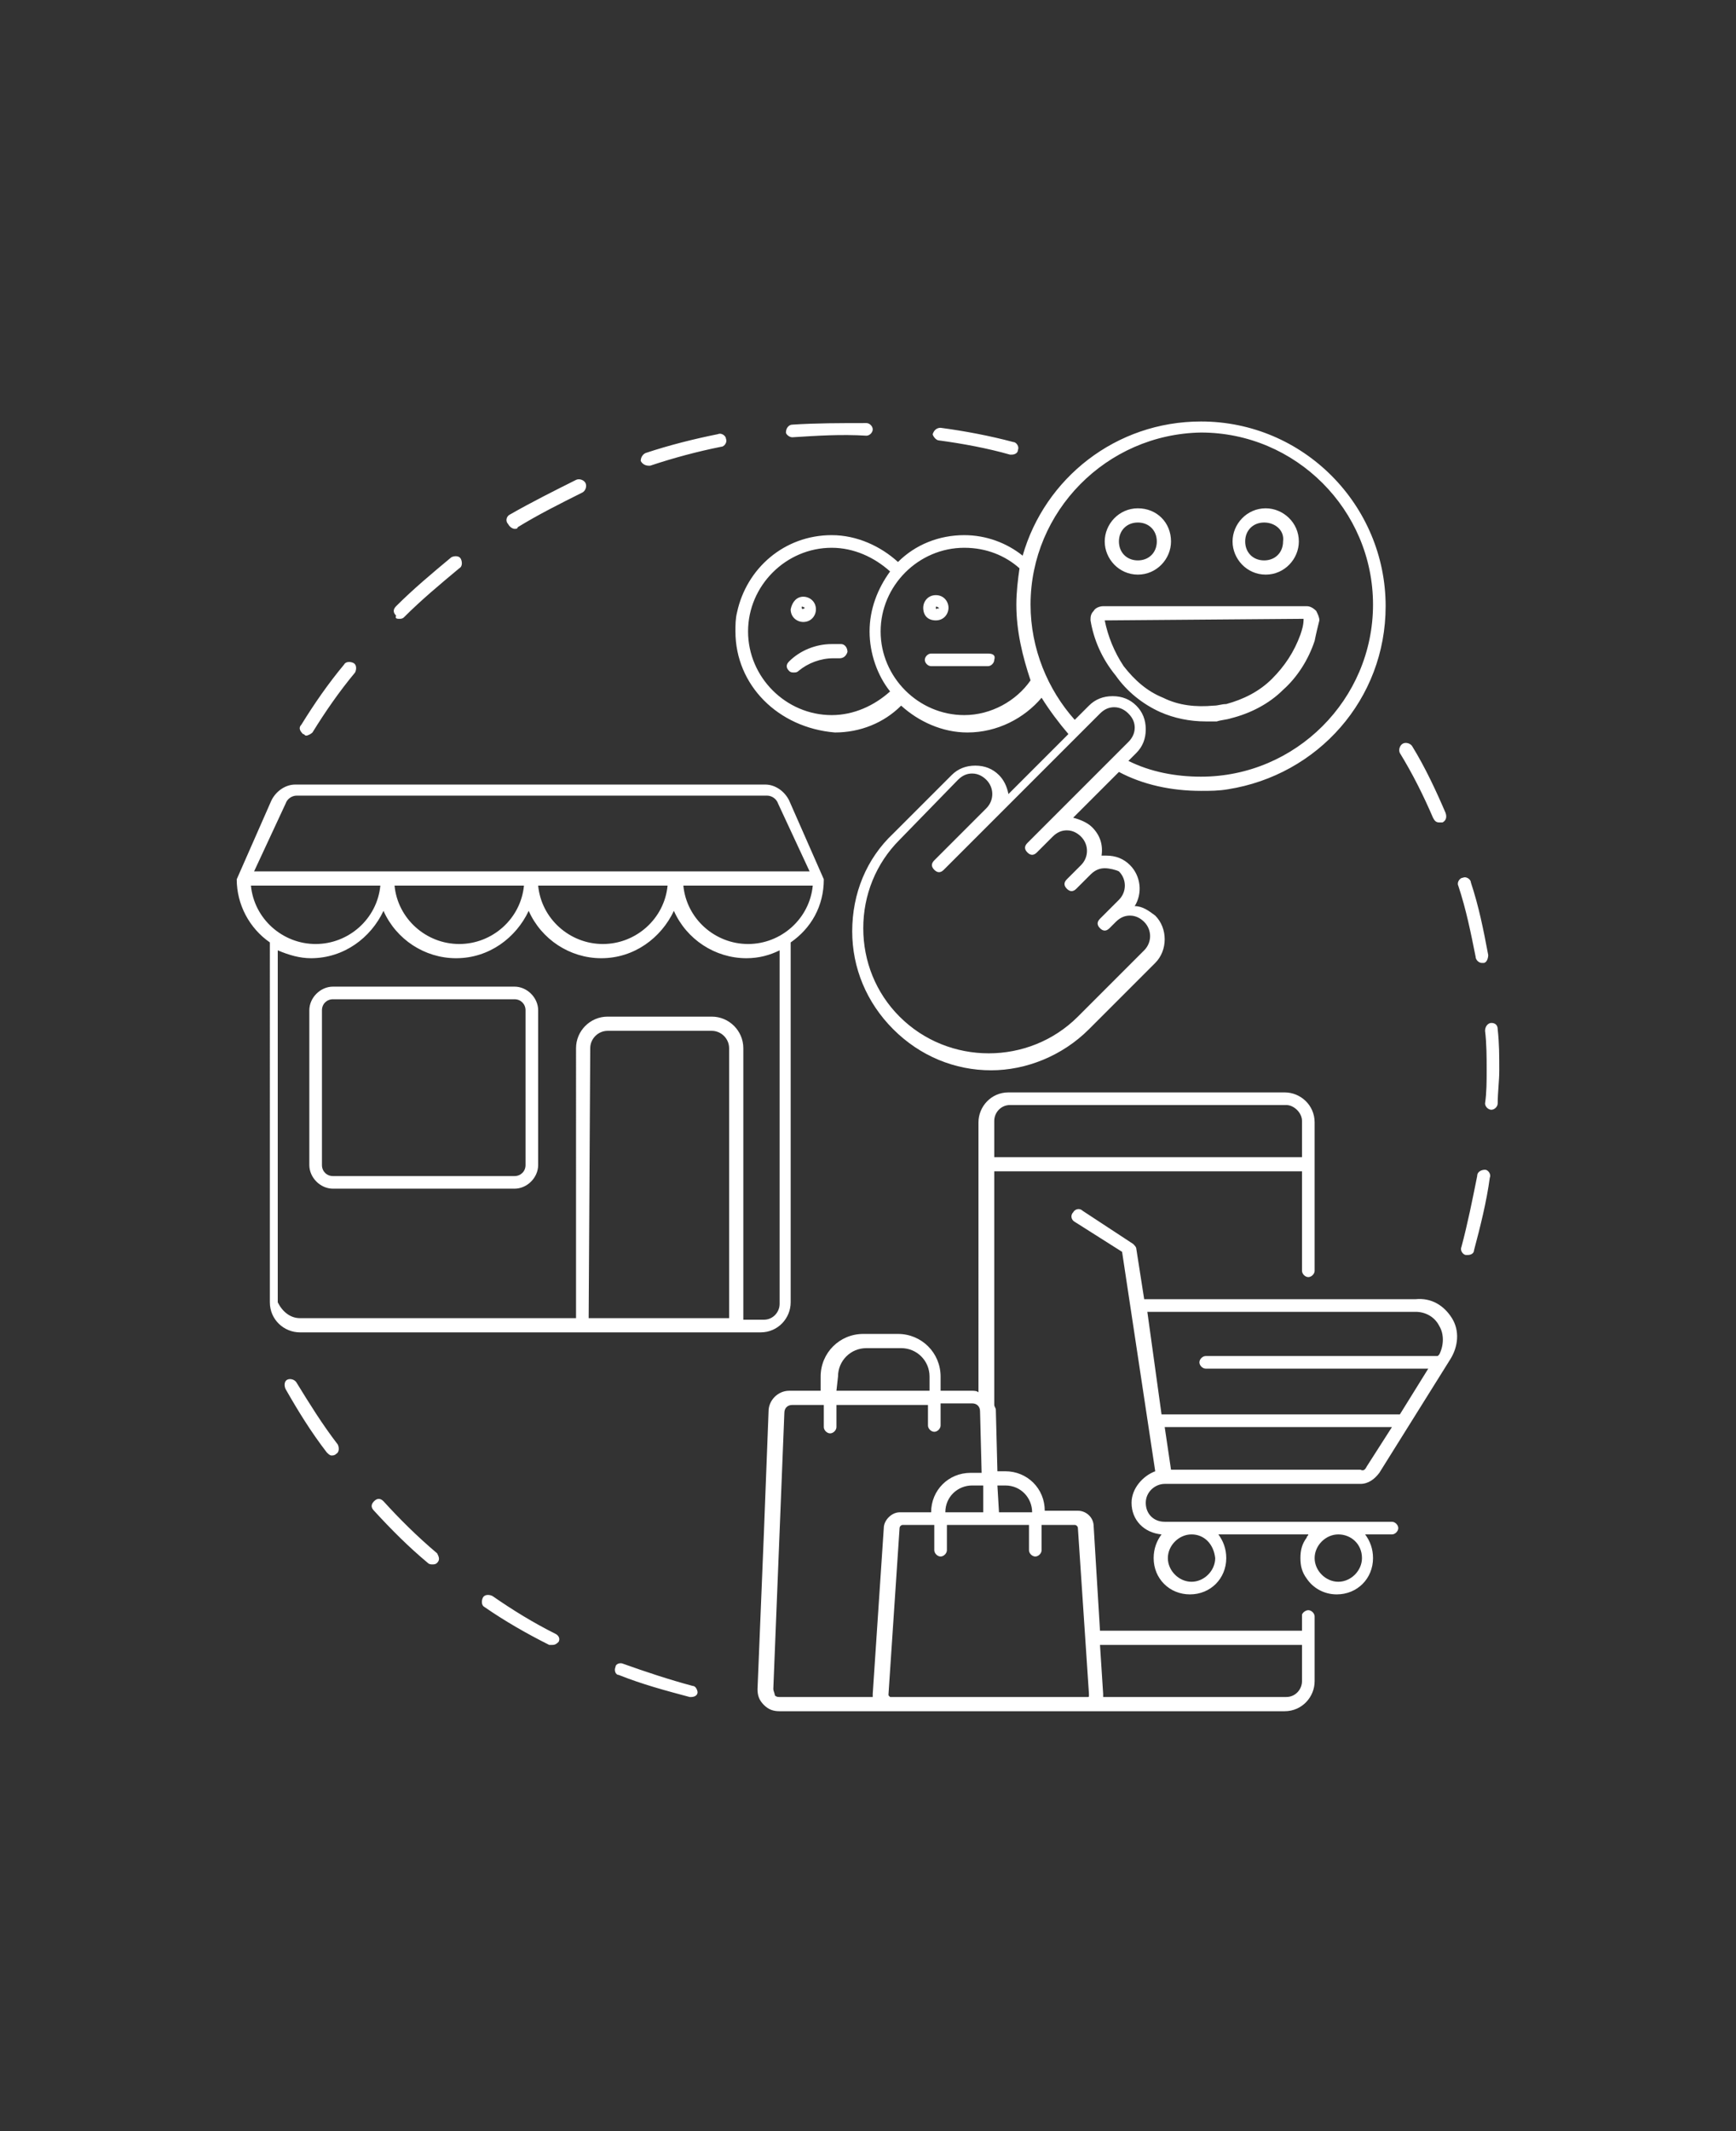 <?xml version="1.0" encoding="utf-8"?>
<!-- Generator: Adobe Illustrator 25.2.1, SVG Export Plug-In . SVG Version: 6.00 Build 0)  -->
<svg version="1.1" id="Layer_1" xmlns="http://www.w3.org/2000/svg" xmlns:xlink="http://www.w3.org/1999/xlink" x="0px" y="0px"
	 viewBox="0 0 110 135" style="enable-background:new 0 0 110 135;" xml:space="preserve">
<rect x="0" y="0" width="110" height="135" fill="#333333" stroke="none"/>
<style type="text/css">
	.st0{fill:#FFFFFF;}
</style>
<g>
	<path class="st0" d="M93.5,60.6c-0.3-1.5-0.6-3-1.1-4.5c-0.1-0.2,0.1-0.5,0.3-0.5c0.2-0.1,0.5,0.1,0.5,0.3c0.5,1.5,0.8,3,1.1,4.6
		c0,0.2-0.1,0.5-0.3,0.5c0,0,0,0-0.1,0C93.7,61,93.5,60.8,93.5,60.6L93.5,60.6z M94.1,74.1c-0.2,0-0.5,0.1-0.5,0.4
		c-0.3,1.5-0.6,3-1,4.5c-0.1,0.2,0.1,0.5,0.3,0.5c0,0,0.1,0,0.1,0c0.2,0,0.4-0.1,0.4-0.3c0.4-1.5,0.8-3.1,1-4.6
		C94.5,74.4,94.3,74.1,94.1,74.1L94.1,74.1z M94.5,64.8c-0.2,0-0.4,0.2-0.4,0.5c0.1,0.8,0.1,1.7,0.1,2.5c0,0.7,0,1.4-0.1,2.1
		c0,0.2,0.2,0.4,0.4,0.4h0c0.2,0,0.4-0.2,0.4-0.4c0-0.7,0.1-1.4,0.1-2.1c0-0.9,0-1.7-0.1-2.6C94.9,64.9,94.7,64.8,94.5,64.8
		L94.5,64.8z M90.8,51.8c0.1,0.2,0.2,0.3,0.4,0.3c0.1,0,0.1,0,0.2,0c0.2-0.1,0.3-0.3,0.2-0.6c-0.6-1.4-1.3-2.9-2.1-4.2
		c-0.1-0.2-0.4-0.3-0.6-0.2c-0.2,0.1-0.3,0.4-0.2,0.6C89.5,49,90.2,50.4,90.8,51.8L90.8,51.8z M41.1,29.5c0,0,0.1,0,0.1,0
		c1.5-0.5,3-0.9,4.5-1.2c0.2,0,0.4-0.3,0.3-0.5c0-0.2-0.3-0.4-0.5-0.3c-1.5,0.3-3.1,0.7-4.6,1.2c-0.2,0.1-0.3,0.3-0.3,0.5
		C40.7,29.4,40.9,29.5,41.1,29.5L41.1,29.5z M50.2,27.7C50.2,27.7,50.3,27.7,50.2,27.7c1.6-0.1,3.1-0.2,4.7-0.1
		c0.2,0,0.4-0.2,0.4-0.4c0-0.2-0.2-0.4-0.4-0.4c-1.6,0-3.2,0-4.7,0.1c-0.2,0-0.4,0.2-0.4,0.5C49.8,27.5,50,27.7,50.2,27.7L50.2,27.7
		z M32.6,33.5c0.1,0,0.2,0,0.2-0.1c1.3-0.8,2.7-1.5,4.1-2.2c0.2-0.1,0.3-0.4,0.2-0.6c-0.1-0.2-0.4-0.3-0.6-0.2
		c-1.4,0.7-2.8,1.4-4.2,2.2c-0.2,0.1-0.3,0.4-0.1,0.6C32.3,33.4,32.5,33.5,32.6,33.5L32.6,33.5z M25.3,39.2c0.1,0,0.2,0,0.3-0.1
		c1.1-1.1,2.3-2.1,3.5-3.1c0.2-0.1,0.2-0.4,0.1-0.6c-0.1-0.2-0.4-0.2-0.6-0.1c-1.2,1-2.4,2-3.5,3.1c-0.2,0.2-0.2,0.4,0,0.6
		C25,39.2,25.2,39.2,25.3,39.2L25.3,39.2z M19.2,46.5c0.1,0,0.1,0.1,0.2,0.1c0.1,0,0.3-0.1,0.4-0.2c0.8-1.3,1.7-2.6,2.7-3.8
		c0.1-0.2,0.1-0.5-0.1-0.6c-0.2-0.1-0.5-0.1-0.6,0.1c-1,1.2-1.9,2.5-2.7,3.8C18.9,46.1,19,46.3,19.2,46.5L19.2,46.5z M59.5,27.9
		c1.5,0.2,3.1,0.5,4.5,0.9c0,0,0.1,0,0.1,0c0.2,0,0.4-0.1,0.4-0.3c0.1-0.2-0.1-0.5-0.3-0.5c-1.5-0.4-3.1-0.7-4.6-0.9
		c-0.2,0-0.4,0.1-0.5,0.4C59.1,27.6,59.3,27.9,59.5,27.9L59.5,27.9z M43.9,106.8c-1.5-0.4-3-0.9-4.4-1.4c-0.2-0.1-0.5,0-0.5,0.2
		c-0.1,0.2,0,0.5,0.2,0.5c1.5,0.6,3,1,4.5,1.4c0,0,0.1,0,0.1,0c0.2,0,0.4-0.1,0.4-0.3C44.2,107.1,44.1,106.8,43.9,106.8L43.9,106.8z
		 M18.8,87.6c-0.1-0.2-0.4-0.3-0.6-0.2C18,87.5,18,87.8,18.1,88c0.8,1.4,1.6,2.7,2.6,4c0.1,0.1,0.2,0.2,0.3,0.2c0.1,0,0.2,0,0.3-0.1
		c0.2-0.1,0.2-0.4,0.1-0.6C20.4,90.2,19.6,88.9,18.8,87.6L18.8,87.6z M24.3,95.1c-0.2-0.2-0.4-0.2-0.6,0c-0.2,0.2-0.2,0.4,0,0.6
		c1.1,1.2,2.2,2.3,3.4,3.3c0.1,0.1,0.2,0.1,0.3,0.1c0.1,0,0.2,0,0.3-0.1c0.2-0.2,0.1-0.4,0-0.6C26.4,97.3,25.3,96.2,24.3,95.1
		L24.3,95.1z M35.2,103.5c-1.4-0.7-2.7-1.5-4-2.4c-0.2-0.1-0.5-0.1-0.6,0.1c-0.1,0.2-0.1,0.5,0.1,0.6c1.3,0.9,2.7,1.7,4.1,2.4
		c0.1,0,0.1,0,0.2,0c0.2,0,0.3-0.1,0.4-0.2C35.5,103.8,35.4,103.6,35.2,103.5L35.2,103.5z M82.9,102c0.2,0,0.4,0.2,0.4,0.4v4.1
		c0,1-0.8,1.9-1.9,1.9h-32c-0.4,0-0.7-0.1-1-0.4c-0.3-0.3-0.4-0.6-0.4-1l0.4-9.8l0.3-7.8c0-0.7,0.6-1.3,1.3-1.3h2v-0.9
		c0-1.5,1.2-2.7,2.7-2.7h2.2c1.5,0,2.7,1.2,2.7,2.7v0.9h2c0.1,0,0.3,0,0.4,0.1V71.1c0-1,0.8-1.9,1.9-1.9h17.5c1,0,1.9,0.8,1.9,1.9
		v9.4c0,0.2-0.2,0.4-0.4,0.4c-0.2,0-0.4-0.2-0.4-0.4v-6.3H63V89c0,0.1,0.1,0.2,0.1,0.3v0l0.1,3.9h0.5c1.4,0,2.5,1.1,2.5,2.5h2.1
		c0.5,0,1,0.4,1,1l0.4,6.6h12.8v-1C82.5,102.2,82.7,102,82.9,102L82.9,102z M64,107.5h4.9c0.1,0,0.1,0,0.1-0.1c0,0,0-0.1,0-0.1
		l-0.7-10.5c0-0.1-0.1-0.2-0.2-0.2h-2.1v1.6c0,0.2-0.2,0.4-0.4,0.4c-0.2,0-0.4-0.2-0.4-0.4l0-1.6H60v1.6c0,0.2-0.2,0.4-0.4,0.4
		s-0.4-0.2-0.4-0.4v-1.6h-2c-0.1,0-0.2,0.1-0.2,0.2l-0.7,10.5c0,0.1,0,0.1,0,0.1c0,0,0.1,0.1,0.1,0.1H57L64,107.5z M49.1,107.4
		c0.1,0.1,0.2,0.1,0.3,0.1h5.9c0-0.1,0-0.2,0-0.2L56,96.8c0-0.5,0.5-1,1-1h2c0-1.4,1.1-2.5,2.5-2.5h0.7l-0.1-3.9
		c0-0.3-0.2-0.5-0.5-0.5h-2v1.4c0,0.2-0.2,0.4-0.4,0.4s-0.4-0.2-0.4-0.4V89H53v1.4c0,0.2-0.2,0.4-0.4,0.4s-0.4-0.2-0.4-0.4V89h-2
		c-0.3,0-0.5,0.2-0.5,0.5L49,107C49,107.1,49.1,107.3,49.1,107.4L49.1,107.4z M62.3,94.1h-0.7c-0.9,0-1.7,0.7-1.7,1.7h2.4L62.3,94.1
		z M69.9,107.3c0,0.1,0,0.2,0,0.2h11.6c0.6,0,1-0.5,1-1l0-2.3H69.7L69.9,107.3z M63.2,94.1l0.1,1.7h2.1c0-0.9-0.7-1.7-1.7-1.7H63.2z
		 M81.5,70H64c-0.6,0-1,0.5-1,1l0,2.3h19.5v-2.3C82.5,70.5,82,70,81.5,70L81.5,70z M53,88.1h5.9v-0.9c0-1-0.8-1.8-1.8-1.8h-2.2
		c-1,0-1.8,0.8-1.8,1.8L53,88.1z M92,83.5c0.5,0.8,0.4,1.8-0.1,2.6l-4.5,7.2c-0.3,0.4-0.7,0.7-1.2,0.7H73.8c-0.6,0-1.2,0.5-1.2,1.2
		s0.5,1.2,1.2,1.2h1.6c0,0,0,0,0,0c0,0,0,0,0,0l7.4,0h1.7c0.1,0,0.1,0,0.2,0s0.1,0,0.2,0l3.3,0c0.2,0,0.4,0.2,0.4,0.4
		c0,0.2-0.2,0.4-0.4,0.4h-1.7c0.3,0.4,0.5,0.9,0.5,1.5c0,1.3-1,2.3-2.3,2.3c-0.8,0-1.5-0.4-1.9-1c-0.3-0.4-0.4-0.8-0.4-1.3
		c0-0.5,0.1-0.9,0.4-1.3c0-0.1,0.1-0.1,0.1-0.2h-0.1l-5.6,0c0.3,0.4,0.5,0.9,0.5,1.5c0,1.3-1,2.3-2.3,2.3c-1.3,0-2.3-1-2.3-2.3
		c0-0.6,0.2-1.1,0.5-1.5c-1.1-0.1-1.9-0.9-1.9-2c0-0.9,0.7-1.7,1.5-2l-2.1-13.9l-3-1.9c-0.2-0.1-0.3-0.4-0.1-0.6
		c0.1-0.2,0.4-0.3,0.6-0.1l3.2,2.1c0.1,0.1,0.2,0.2,0.2,0.3l0.5,3.2h17.2C90.7,82.2,91.5,82.7,92,83.5L92,83.5z M84.8,97.2
		c-0.8,0-1.5,0.7-1.5,1.5c0,0.8,0.7,1.5,1.5,1.5c0.8,0,1.5-0.7,1.5-1.5C86.3,97.8,85.6,97.2,84.8,97.2z M75.5,97.2
		c-0.8,0-1.5,0.7-1.5,1.5c0,0.8,0.7,1.5,1.5,1.5c0.8,0,1.5-0.7,1.5-1.5C76.9,97.8,76.3,97.2,75.5,97.2z M86.6,92.9l1.6-2.5H73.8
		l0.4,2.7h12C86.4,93.2,86.5,93.1,86.6,92.9L86.6,92.9z M91.2,84c-0.3-0.6-0.9-0.9-1.5-0.9h-17l0.9,6.5l15.1,0l1.8-2.9H76.4
		c-0.2,0-0.4-0.2-0.4-0.4c0-0.2,0.2-0.4,0.4-0.4h14.7l0.1-0.1C91.5,85.2,91.5,84.5,91.2,84L91.2,84z M46.6,40c0-0.4,0-0.8,0.1-1.2
		c0.6-2.8,3-4.9,6-4.9c1.6,0,3.1,0.7,4.2,1.7c1.1-1.1,2.6-1.7,4.2-1.7c1.4,0,2.7,0.5,3.7,1.3c1.4-4.9,5.9-8.5,11.3-8.5
		c6.5,0,11.7,5.3,11.7,11.7c0,5.9-4.3,10.7-10,11.6c-0.6,0.1-1.1,0.1-1.7,0.1c-1.9,0-3.7-0.4-5.2-1.2l-2.9,2.9
		c0.4,0.1,0.9,0.3,1.2,0.6c0.5,0.5,0.7,1.1,0.6,1.8c0.1,0,0.2,0,0.3,0c0.6,0,1.1,0.2,1.5,0.6c0.7,0.7,0.8,1.8,0.3,2.6
		c0.5,0,0.9,0.3,1.3,0.6c0.8,0.8,0.8,2.2,0,3l-4.2,4.2c-1.7,1.7-4,2.6-6.2,2.6c-2.3,0-4.5-0.9-6.2-2.6c-1.7-1.7-2.6-3.9-2.6-6.2
		c0-2.4,0.9-4.6,2.6-6.2l3.7-3.7c0.4-0.4,0.9-0.6,1.5-0.6c0.6,0,1.1,0.2,1.5,0.6c0.3,0.3,0.5,0.7,0.6,1.2l3.8-3.8
		c-0.6-0.7-1.2-1.5-1.7-2.3c-1.1,1.3-2.8,2.2-4.7,2.2c-1.6,0-3.1-0.7-4.2-1.7c-1.1,1.1-2.6,1.7-4.2,1.7C49.3,46.1,46.6,43.4,46.6,40
		L46.6,40z M65.3,38.3c0,2.8,1.1,5.4,2.8,7.3l0.9-0.9c0.4-0.4,0.9-0.6,1.5-0.6c0.6,0,1.1,0.2,1.5,0.6c0.4,0.4,0.6,0.9,0.6,1.5
		c0,0.6-0.2,1.1-0.6,1.5l-0.5,0.5c1.4,0.7,3,1,4.6,1c6,0,10.9-4.9,10.9-10.9c0-6-4.9-10.9-10.9-10.9C70.1,27.5,65.3,32.4,65.3,38.3
		L65.3,38.3z M66.2,52.3l5.3-5.3c0.2-0.2,0.4-0.5,0.4-0.9c0-0.3-0.1-0.6-0.4-0.9c-0.2-0.2-0.5-0.4-0.9-0.4c-0.3,0-0.6,0.1-0.9,0.4
		l-9.9,9.9c-0.2,0.2-0.4,0.2-0.6,0c-0.2-0.2-0.2-0.4,0-0.6l3.3-3.3c0.5-0.5,0.5-1.3,0-1.8c-0.2-0.2-0.5-0.4-0.9-0.4
		c-0.3,0-0.6,0.1-0.9,0.4L57,53.2c-1.5,1.5-2.3,3.5-2.3,5.6s0.8,4.1,2.3,5.6c3.1,3.1,8.2,3.1,11.3,0l4.2-4.2c0.5-0.5,0.5-1.3,0-1.8
		c-0.2-0.2-0.5-0.4-0.9-0.4c-0.3,0-0.6,0.1-0.9,0.4l-0.4,0.4c-0.2,0.2-0.4,0.2-0.6,0c-0.2-0.2-0.2-0.4,0-0.6l1.2-1.2
		c0.5-0.5,0.5-1.3,0-1.8C70.7,55.1,70.3,55,70,55s-0.6,0.1-0.9,0.4l-0.9,0.9c-0.2,0.2-0.4,0.2-0.6,0s-0.2-0.4,0-0.6l0.9-0.9
		c0.5-0.5,0.5-1.3,0-1.8c-0.2-0.2-0.5-0.4-0.9-0.4c-0.3,0-0.6,0.1-0.9,0.4l-0.4,0.4c0,0,0,0,0,0L65.7,54c-0.2,0.2-0.4,0.2-0.6,0
		s-0.2-0.4,0-0.6L66.2,52.3C66.2,52.4,66.2,52.3,66.2,52.3L66.2,52.3z M64.4,38.3c0-0.8,0.1-1.6,0.2-2.3c-0.9-0.8-2.1-1.3-3.5-1.3
		c-2.9,0-5.3,2.4-5.3,5.3c0,2.9,2.4,5.3,5.3,5.3c1.7,0,3.3-0.9,4.2-2.2C64.8,41.6,64.4,40,64.4,38.3L64.4,38.3z M52.7,34.7
		c-2.9,0-5.3,2.4-5.3,5.3s2.4,5.3,5.3,5.3c1.4,0,2.7-0.6,3.7-1.5c-0.8-1-1.3-2.4-1.3-3.8c0-1.4,0.5-2.7,1.3-3.8
		C55.4,35.3,54.1,34.7,52.7,34.7z M50.9,37.8c0.4,0,0.8,0.3,0.8,0.8c0,0.4-0.3,0.8-0.8,0.8c-0.4,0-0.8-0.3-0.8-0.8
		C50.2,38.1,50.5,37.8,50.9,37.8z M51,38.5C51,38.5,51,38.4,51,38.5c-0.2-0.1-0.2-0.1-0.2,0C50.8,38.6,50.9,38.6,51,38.5
		C51,38.6,51,38.6,51,38.5z M53.3,40.8c-0.2,0-0.4,0-0.6,0c-1,0-2,0.4-2.7,1.1c-0.2,0.2-0.2,0.4,0,0.6c0.1,0.1,0.2,0.1,0.3,0.1
		c0.1,0,0.2,0,0.3-0.1c0.6-0.5,1.4-0.8,2.2-0.8c0.1,0,0.3,0,0.4,0c0.2,0,0.4-0.1,0.5-0.4C53.7,41,53.5,40.8,53.3,40.8L53.3,40.8z
		 M62.6,41.4h-3.6c-0.2,0-0.4,0.2-0.4,0.4c0,0.2,0.2,0.4,0.4,0.4h3.6c0.2,0,0.4-0.2,0.4-0.4C63.1,41.5,62.9,41.4,62.6,41.4z
		 M60.1,38.5c0,0.4-0.3,0.8-0.8,0.8s-0.8-0.3-0.8-0.8c0-0.4,0.3-0.8,0.8-0.8S60.1,38.1,60.1,38.5z M59.5,38.5
		C59.5,38.5,59.4,38.4,59.5,38.5c-0.2-0.1-0.2-0.1-0.2,0C59.3,38.6,59.3,38.6,59.5,38.5C59.4,38.6,59.5,38.6,59.5,38.5z M69.1,39.3
		c0-0.2,0-0.4,0.2-0.6c0.1-0.2,0.4-0.3,0.6-0.3h12.9c0.2,0,0.4,0.1,0.6,0.3c0.1,0.2,0.2,0.4,0.2,0.6c-0.1,0.4-0.2,0.8-0.3,1.3
		c-0.4,1.2-1.1,2.3-2,3.1c-0.9,0.9-2.1,1.5-3.3,1.8c-0.3,0.1-0.6,0.1-0.9,0.2c-0.2,0-0.5,0-0.7,0c-1,0-2-0.2-2.9-0.6
		c-1.1-0.5-2.1-1.3-2.8-2.3C69.8,41.7,69.3,40.5,69.1,39.3L69.1,39.3z M70,39.3c0.2,1,0.6,2,1.2,2.9c0.7,0.9,1.5,1.6,2.5,2
		c1,0.5,2.1,0.6,3.2,0.5c0.3,0,0.5-0.1,0.8-0.1c1.1-0.3,2.1-0.8,2.9-1.6c0.8-0.8,1.4-1.7,1.8-2.8c0.1-0.3,0.2-0.6,0.2-1L70,39.3z
		 M70,34.3c0-1.1,0.9-2.1,2.1-2.1s2.1,0.9,2.1,2.1c0,1.1-0.9,2.1-2.1,2.1C70.9,36.4,70,35.4,70,34.3z M70.9,34.3
		c0,0.7,0.5,1.2,1.2,1.2s1.2-0.5,1.2-1.2s-0.5-1.2-1.2-1.2C71.4,33.1,70.9,33.6,70.9,34.3z M78.1,34.3c0-1.1,0.9-2.1,2.1-2.1
		c1.1,0,2.1,0.9,2.1,2.1c0,1.1-0.9,2.1-2.1,2.1C79,36.4,78.1,35.4,78.1,34.3z M80.1,33.1c-0.7,0-1.2,0.5-1.2,1.2
		c0,0.7,0.5,1.2,1.2,1.2c0.7,0,1.2-0.5,1.2-1.2C81.4,33.6,80.8,33.1,80.1,33.1z M36.9,84.4H19c-1,0-1.9-0.8-1.9-1.9V59.7
		c-1.3-0.9-2.1-2.4-2.1-4v0c0,0,0,0,0,0s0,0,0,0c0,0,0,0,0,0c0,0,0,0,0,0v0l2.2-5c0.3-0.6,0.9-1,1.5-1h29.8c0.6,0,1.2,0.4,1.5,1
		l2.2,5v0c0,0,0,0,0,0c0,0,0,0,0,0c0,0,0,0,0,0c0,0,0,0,0,0v0c0,1.7-0.8,3.1-2.1,4v22.8c0,1-0.8,1.9-1.9,1.9H36.9z M19,83.5h17.5
		V66.4c0-1.1,0.9-2,2-2h6.6c1.1,0,2,0.9,2,2v17.2h1.3c0.6,0,1-0.5,1-1V60.2c-0.6,0.3-1.3,0.5-2.1,0.5c-2,0-3.8-1.2-4.6-3
		c-0.8,1.7-2.5,3-4.6,3c-2,0-3.8-1.2-4.6-3c-0.8,1.7-2.5,3-4.6,3c-2,0-3.8-1.2-4.6-3c-0.8,1.7-2.5,3-4.6,3c-0.7,0-1.4-0.2-2.1-0.5
		v22.3C17.9,83.1,18.4,83.5,19,83.5L19,83.5z M18.1,50.9l-2,4.3h35.2l-2-4.3c-0.1-0.3-0.4-0.5-0.7-0.5H18.8
		C18.5,50.4,18.2,50.6,18.1,50.9L18.1,50.9z M34.1,56.1c0.2,2.1,2,3.7,4.1,3.7s3.9-1.6,4.1-3.7H34.1z M25,56.1
		c0.2,2.1,2,3.7,4.1,3.7c2.1,0,3.9-1.6,4.1-3.7H25z M51.5,56.1h-8.2c0.2,2.1,2,3.7,4.1,3.7S51.3,58.2,51.5,56.1z M15.9,56.1
		c0.2,2.1,2,3.7,4.1,3.7s3.9-1.6,4.1-3.7H15.9z M37.3,83.5h8.9V66.4c0-0.6-0.5-1.1-1.1-1.1h-6.6c-0.6,0-1.1,0.5-1.1,1.1L37.3,83.5z
		 M19.6,73.8V64c0-0.8,0.7-1.5,1.5-1.5h11.5c0.8,0,1.5,0.7,1.5,1.5v9.8c0,0.8-0.7,1.5-1.5,1.5H21.1C20.3,75.3,19.6,74.6,19.6,73.8z
		 M20.4,73.8c0,0.4,0.3,0.7,0.7,0.7h11.5c0.4,0,0.7-0.3,0.7-0.7V64c0-0.4-0.3-0.7-0.7-0.7H21.1c-0.4,0-0.7,0.3-0.7,0.7V73.8z"/>
</g>
</svg>
